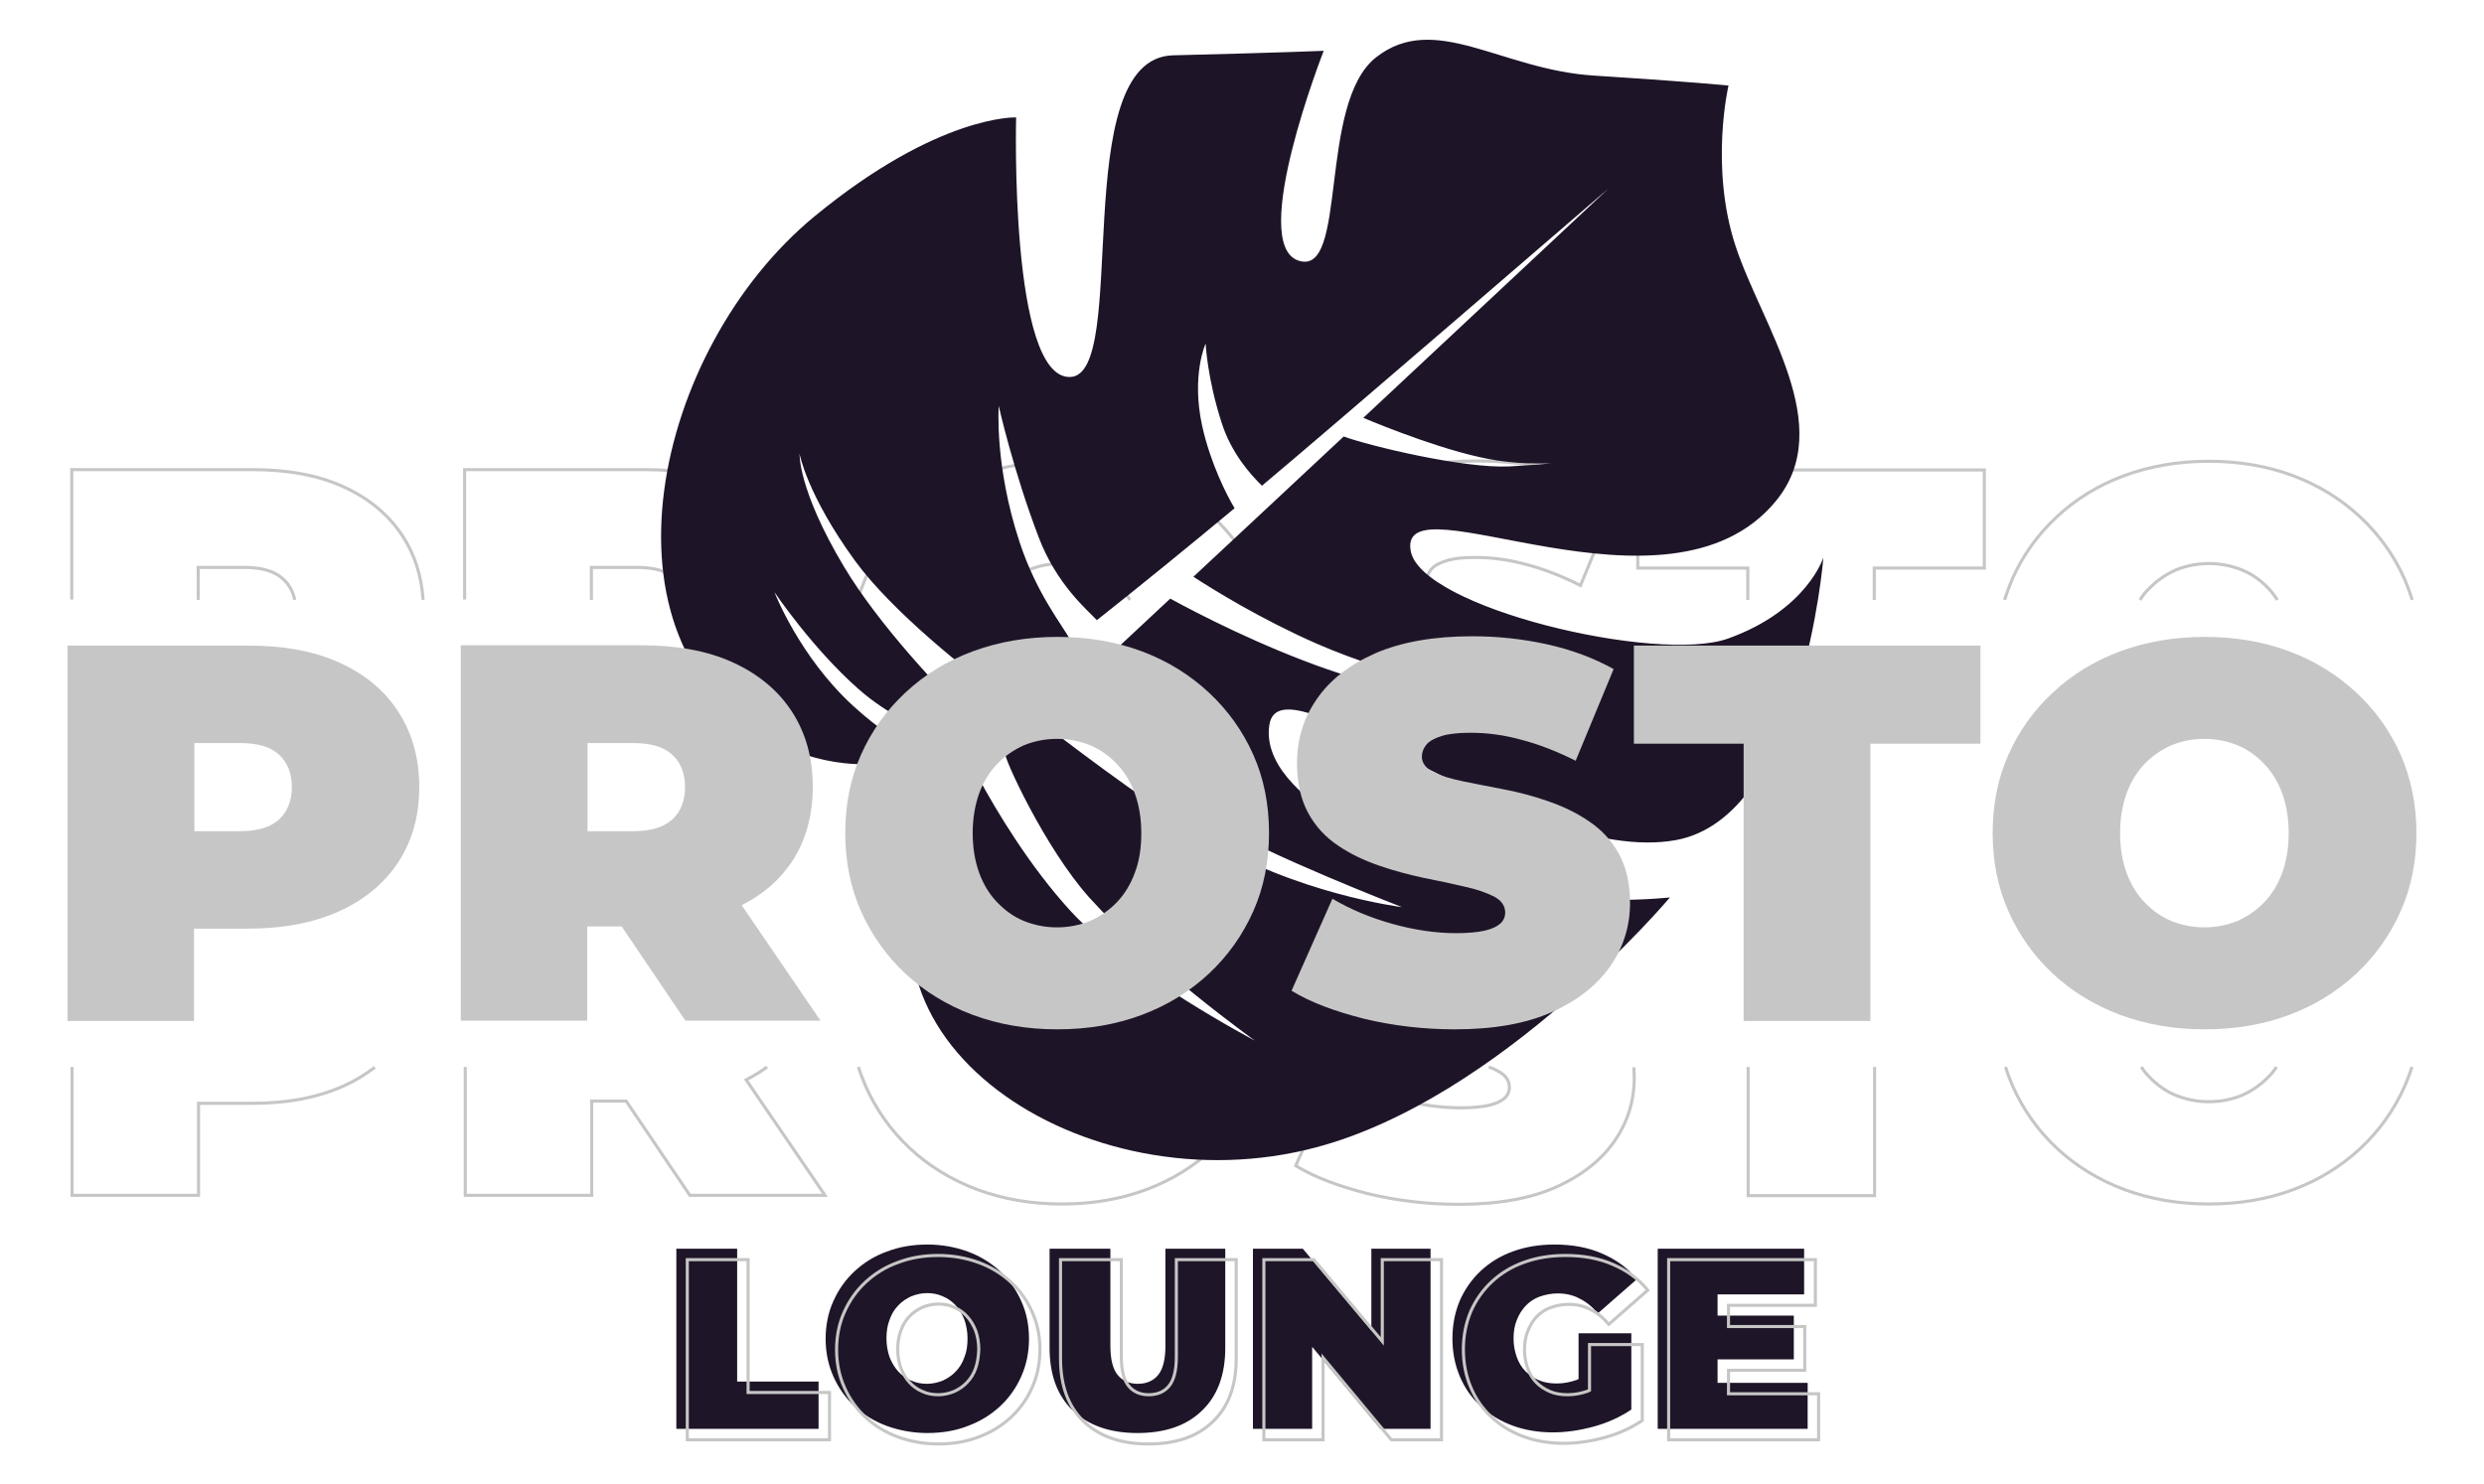 <?xml version="1.0" encoding="UTF-8"?> <!-- Generator: Adobe Illustrator 27.3.1, SVG Export Plug-In . SVG Version: 6.00 Build 0) --> <svg xmlns="http://www.w3.org/2000/svg" xmlns:xlink="http://www.w3.org/1999/xlink" id="Layer_1" x="0px" y="0px" viewBox="0 0 772 461.3" style="enable-background:new 0 0 772 461.3;" xml:space="preserve"> <style type="text/css"> .st0{display:none;} .st1{display:inline;} .st2{fill:none;} .st3{fill:none;stroke:#C6C6C6;stroke-width:0.96;stroke-miterlimit:10;} .st4{fill:#C6C6C6;} .st5{fill:#1E1427;} .st6{fill:#1F1528;} .st7{fill:none;stroke:#C6C6C5;stroke-width:0.96;stroke-miterlimit:10;} </style> <g id="Layer_2" class="st0"> <rect x="-122" y="-344.7" class="st1" width="1000" height="1000"></rect> </g> <g> <g> <g> <path class="st2" d="M340.1,177.3c-3.2-1.3-6.6-2-10.3-2c-3.7,0-7.1,0.7-10.3,2c-3.2,1.3-5.9,3.3-8.3,5.8c-1,1.1-1.9,2.3-2.8,3.5 h42.7c-0.8-1.3-1.7-2.5-2.7-3.5C346,180.5,343.3,178.6,340.1,177.3z"></path> <path class="st2" d="M76,176.4H61.6v10.1h30c-0.5-2.6-1.7-4.7-3.5-6.4C85.4,177.7,81.4,176.4,76,176.4z"></path> <path class="st2" d="M198.1,176.4h-14.3v10.1h30c-0.5-2.6-1.7-4.7-3.5-6.4C207.6,177.7,203.6,176.4,198.1,176.4z"></path> <path class="st2" d="M696.6,177.3c-3.2-1.3-6.6-2-10.3-2c-3.7,0-7.1,0.7-10.3,2c-3.2,1.3-5.9,3.3-8.3,5.8c-1,1.1-1.9,2.3-2.8,3.5 h42.7c-0.8-1.3-1.7-2.5-2.7-3.5C702.6,180.5,699.8,178.6,696.6,177.3z"></path> <path class="st3" d="M131.5,186.5c-0.5-7.5-2.6-14.1-6.4-19.9c-4.3-6.6-10.5-11.7-18.4-15.3c-7.9-3.6-17.4-5.3-28.3-5.3H22.3 v40.4"></path> <path class="st3" d="M61.6,186.5v-10.1H76c5.4,0,9.5,1.2,12.1,3.7c1.8,1.7,3,3.9,3.5,6.4"></path> <path class="st3" d="M253.7,186.5c-0.5-7.5-2.6-14.1-6.4-19.9c-4.3-6.6-10.5-11.7-18.4-15.3c-7.9-3.6-17.4-5.3-28.3-5.3h-56.2 v40.4"></path> <path class="st3" d="M183.8,186.5v-10.1h14.3c5.4,0,9.5,1.2,12.1,3.7c1.8,1.7,3,3.9,3.5,6.4"></path> <path class="st3" d="M393.2,186.5c-0.7-2.2-1.5-4.4-2.4-6.5c-3.3-7.4-7.9-13.8-13.8-19.3c-5.9-5.5-12.8-9.8-20.8-12.8 c-8-3-16.8-4.5-26.3-4.5c-9.4,0-18.2,1.5-26.3,4.5c-8.1,3-15,7.3-20.9,12.8c-5.9,5.5-10.5,11.9-13.8,19.3 c-0.9,2.1-1.7,4.3-2.4,6.5"></path> <path class="st3" d="M308.5,186.5c0.8-1.3,1.7-2.5,2.8-3.5c2.4-2.5,5.2-4.4,8.3-5.8c3.2-1.3,6.6-2,10.3-2c3.7,0,7.1,0.7,10.3,2 c3.2,1.3,5.9,3.3,8.3,5.8c1,1.1,1.9,2.3,2.7,3.5"></path> <path class="st3" d="M449.3,186.5c-0.9-0.3-1.7-0.7-2.4-1c-2.3-1.2-3.5-2.8-3.5-4.8c0-1.3,0.5-2.6,1.4-3.7c0.9-1.1,2.5-2,4.8-2.7 c2.2-0.7,5.2-1,9-1c5.1,0,10.4,0.7,15.8,2.2c5.4,1.4,11,3.6,16.8,6.5l11.8-28.5c-6.1-3.4-13-6-20.7-7.7 c-7.7-1.7-15.4-2.5-23.3-2.5c-12,0-22,1.8-30.1,5.3c-8.1,3.6-14.1,8.3-18.2,14.3c-4.1,5.9-6.1,12.5-6.1,19.8 c0,1.3,0.1,2.6,0.2,3.8"></path> <polyline class="st3" points="582.5,186.5 582.5,176.6 616.7,176.6 616.7,146.1 509,146.1 509,176.6 543.2,176.6 543.2,186.5 "></polyline> <path class="st3" d="M749.7,186.5c-0.7-2.2-1.5-4.4-2.4-6.5c-3.3-7.4-7.9-13.8-13.8-19.3c-5.9-5.5-12.8-9.8-20.8-12.8 c-8-3-16.8-4.5-26.3-4.5c-9.4,0-18.2,1.5-26.3,4.5c-8.1,3-15,7.3-20.9,12.8c-5.9,5.5-10.5,11.9-13.8,19.3 c-0.9,2.1-1.7,4.3-2.4,6.5"></path> <path class="st3" d="M665.1,186.5c0.8-1.3,1.7-2.5,2.8-3.5c2.4-2.5,5.2-4.4,8.3-5.8c3.2-1.3,6.6-2,10.3-2c3.7,0,7.1,0.7,10.3,2 c3.2,1.3,5.9,3.3,8.3,5.8c1,1.1,1.9,2.3,2.7,3.5"></path> </g> <g> <path class="st2" d="M676.2,340.5c3.2,1.3,6.6,2,10.3,2c3.7,0,7.1-0.7,10.3-2c3.2-1.3,5.9-3.3,8.3-5.8c0.9-0.9,1.7-1.9,2.4-3h-42 c0.7,1.1,1.5,2.1,2.4,3C670.3,337.3,673.1,339.2,676.2,340.5z"></path> <path class="st2" d="M319.7,340.5c3.2,1.3,6.6,2,10.3,2c3.7,0,7.1-0.7,10.3-2c3.2-1.3,5.9-3.3,8.3-5.8c0.9-0.9,1.7-1.9,2.4-3h-42 c0.7,1.1,1.5,2.1,2.4,3C313.7,337.3,316.5,339.2,319.7,340.5z"></path> <path class="st3" d="M22.4,331.7v39.9h39.3V343h16.8c10.9,0,20.3-1.8,28.3-5.4c3.6-1.6,6.8-3.6,9.7-5.8"></path> <path class="st3" d="M144.6,331.7v39.9h39.3v-29.3h10.7l19.8,29.3h42l-24.5-35.9c2.3-1.2,4.5-2.5,6.5-4"></path> <path class="st3" d="M350.9,331.7c-0.7,1.1-1.5,2.1-2.4,3c-2.4,2.5-5.2,4.4-8.3,5.8c-3.2,1.3-6.6,2-10.3,2c-3.7,0-7.1-0.7-10.3-2 s-5.9-3.3-8.3-5.8c-0.9-0.9-1.7-1.9-2.4-3"></path> <path class="st3" d="M266.8,331.7c0.6,2,1.4,4,2.2,5.9c3.3,7.4,7.9,13.9,13.8,19.4c5.9,5.5,12.9,9.8,20.9,12.8 c8.1,3,16.8,4.5,26.3,4.5c9.6,0,18.3-1.5,26.3-4.5c8-3,14.9-7.3,20.8-12.8c5.9-5.5,10.5-12,13.8-19.4c0.8-1.9,1.6-3.9,2.2-5.9"></path> <path class="st3" d="M462.7,331.7c1.1,0.4,2.1,0.8,2.9,1.3c2.3,1.2,3.5,2.9,3.5,5c0,1.3-0.5,2.5-1.5,3.4c-1,0.9-2.6,1.7-4.8,2.2 c-2.2,0.5-5.1,0.8-8.9,0.8c-6.4,0-13.1-1-19.9-2.9c-6.8-1.9-13-4.5-18.6-7.8l-12.7,28.7c5.9,3.6,13.4,6.4,22.5,8.7 c9.1,2.2,18.6,3.3,28.3,3.3c12.1,0,22.2-1.8,30.2-5.4c8-3.6,14-8.4,18.1-14.3c4.1-5.9,6.1-12.5,6.1-19.6c0-1.1-0.1-2.2-0.1-3.3"></path> <polyline class="st3" points="543.3,331.7 543.3,371.7 582.6,371.7 582.6,331.7 "></polyline> <path class="st3" d="M707.5,331.7c-0.7,1.1-1.5,2.1-2.4,3c-2.4,2.5-5.2,4.4-8.3,5.8c-3.2,1.3-6.6,2-10.3,2c-3.7,0-7.1-0.7-10.3-2 s-5.9-3.3-8.3-5.8c-0.9-0.9-1.7-1.9-2.4-3"></path> <path class="st3" d="M623.3,331.7c0.6,2,1.4,4,2.2,5.9c3.3,7.4,7.9,13.9,13.8,19.4c5.9,5.5,12.9,9.8,20.9,12.8 c8.1,3,16.8,4.5,26.3,4.5c9.6,0,18.3-1.5,26.3-4.5c8-3,14.9-7.3,20.8-12.8c5.9-5.5,10.5-12,13.8-19.4c0.8-1.9,1.6-3.9,2.2-5.9"></path> </g> <g> <g> <g> <g> <path class="st4" d="M501.2,95.6c-0.3,0.2-0.4,0.3-0.4,0.3S500.9,95.8,501.2,95.6z"></path> </g> </g> <g> <g> <path class="st5" d="M332.5,117.2c-18.8,0.3-16.7-80.7-16.7-80.7s-24.1-1-62.7,30.8c-50.1,41.3-69.9,131.7-13.5,162.8 c8.6,4.8,28.7,12,46.1,3.6c-5-2.3-12.1-6.5-20.6-14.3c-16.7-15.3-24.4-35.3-24.4-35.3s11.7,17.4,26.1,30.1 c9.3,8.2,19.8,12.7,26.2,14.9c2.6-1.9,5.3-3.8,8.1-5.9c-8.2-8.2-27.9-28.7-38.9-47.2c-14.2-23.8-13.7-34.9-13.7-34.9 s2.3,12.7,17.2,33.2c11.9,16.3,35.8,34.9,45.1,41.8c7-5.3,14.4-11,22-16.9c-2.5-4.7-10.6-14.5-15.9-30.6 c-7.9-23.9-6.5-42.4-6.5-42.4s4.5,20.1,12.4,40.8c5.6,14.7,15,22.5,18.1,25.8c14-11.1,28.5-22.9,42.8-34.8 c-2.4-4-7.5-13.9-10.1-25.7c-3.4-15.7,1.1-25.5,1.1-25.5s0.5,10.9,5,24.7c3,9.4,9,16.1,12.5,19.5 c19.3-16.1,107.7-92.4,107.7-92.4s-33.6,31.5-76.2,71.3c5.5,2.3,27,11.1,41.9,13.3c17.2,2.5,31.6-0.9,31.6-0.9 s-11.6,1.8-28.1,2.7c-14.2,0.7-43.6-6.4-51.5-9.3c-15,14-30.9,28.9-46.7,43.6c6.3,4.1,21,13.2,38.3,20.8 c23.2,10.2,62.5,19.6,62.5,19.6s-31.2-1.9-59.1-11.6c-20.7-7.2-40.3-17.3-48.9-22c-11,10.3-21.9,20.4-32.3,30.2 c9.6,9.5,33.4,31.6,45.3,39c16.6,10.3,59,26.7,59,26.7s-33.2-4.1-61.8-21.8c-22.3-13.8-42.3-29.7-50.9-36 c-3.6,3.4-7.1,6.7-10.6,9.9c-0.8,0.8,12.3,29.5,26.2,45c19.4,21.5,51.4,44.4,51.4,44.4s-38.9-20.4-57.1-40.1 c-13-14.1-23.6-32-28.5-41.1c-1.7,1.8-3.3,3.7-4.7,5.5c-1,9.3-2.1,19.2,1.6,29.6c4.7,13.2,16.2,25.1,16.2,25.1 s-13.7-8-20.9-24.5c-3-7-4.4-13.4-5-18.4c-35.4,62.8,45.3,116.3,117.4,97.1c57.4-15.2,110-77.7,110-77.7s-30.6,3.4-56.2-4 c-25.6-7.4-71.7-26.7-68.3-49.6c3.4-23,79.4,44.1,126.2,35.8c39.5-7,46-87.9,46-87.9s-5.1,16.4-29.6,25.2 c-21.9,7.9-95.9-9.6-98.7-27.4c-3.7-23,80,25.4,113.5-15.3c19.2-23.3-4.4-54.6-12.5-79.3c-8.1-24.6-2.2-49.9-2.2-49.9 s-13-1.3-41.8-3.1c-28.9-1.8-49.4-20-67.7-5.7c-18.3,14.3-8.6,68.5-24.2,63.2c-15.6-5.3,7.9-65.2,7.9-65.2s-14,0.6-46.9,1.4 C331.5,18.2,351.4,117,332.5,117.2z"></path> </g> </g> </g> </g> <g> <path class="st4" d="M105.5,206c-7.9-3.6-17.4-5.3-28.3-5.3H21v116.7h39.3v-28.7h16.8c10.9,0,20.3-1.8,28.3-5.4 c7.9-3.6,14.1-8.7,18.4-15.3c4.3-6.6,6.5-14.3,6.5-23.3s-2.2-16.8-6.5-23.4C119.5,214.6,113.4,209.6,105.5,206z M86.8,254.7 c-2.6,2.4-6.6,3.7-12.1,3.7H60.4V231h14.3c5.4,0,9.5,1.2,12.1,3.7c2.6,2.4,3.9,5.8,3.9,10C90.7,248.9,89.4,252.2,86.8,254.7z"></path> <path class="st4" d="M246.1,267.9c4.3-6.5,6.5-14.3,6.5-23.3s-2.2-16.8-6.5-23.4c-4.3-6.6-10.5-11.7-18.4-15.3 c-7.9-3.6-17.4-5.3-28.3-5.3h-56.2v116.7h39.3V288h10.7l19.8,29.3h42l-24.5-35.9C237.1,278.1,242.3,273.6,246.1,267.9z M209,234.7c2.6,2.4,3.9,5.8,3.9,10c0,4.2-1.3,7.6-3.9,10c-2.6,2.4-6.6,3.7-12.1,3.7h-14.3V231h14.3 C202.3,231,206.4,232.2,209,234.7z"></path> <path class="st4" d="M375.7,215.3c-5.9-5.5-12.8-9.8-20.8-12.8c-8-3-16.8-4.5-26.3-4.5c-9.4,0-18.2,1.5-26.3,4.5 c-8.1,3-15,7.3-20.9,12.8c-5.9,5.5-10.5,11.9-13.8,19.3c-3.3,7.4-4.9,15.5-4.9,24.4c0,8.8,1.6,16.9,4.9,24.3 c3.3,7.4,7.9,13.9,13.8,19.4c5.9,5.5,12.9,9.8,20.9,12.8c8.1,3,16.8,4.5,26.3,4.5c9.6,0,18.3-1.5,26.3-4.5 c8-3,14.9-7.3,20.8-12.8c5.9-5.5,10.5-12,13.8-19.4c3.3-7.4,4.9-15.6,4.9-24.3c0-8.9-1.6-17-4.9-24.4 C386.2,227.2,381.6,220.8,375.7,215.3z M352.7,271.3c-1.3,3.6-3.2,6.7-5.6,9.2c-2.4,2.5-5.2,4.4-8.3,5.8c-3.2,1.3-6.6,2-10.3,2 c-3.7,0-7.1-0.7-10.3-2c-3.2-1.3-5.9-3.3-8.3-5.8c-2.4-2.5-4.3-5.6-5.6-9.2c-1.3-3.6-2-7.7-2-12.3c0-4.6,0.7-8.6,2-12.3 c1.3-3.6,3.2-6.7,5.6-9.2c2.4-2.5,5.2-4.4,8.3-5.8c3.2-1.3,6.6-2,10.3-2c3.7,0,7.1,0.7,10.3,2c3.2,1.3,5.9,3.3,8.3,5.8 c2.4,2.5,4.3,5.6,5.6,9.2c1.3,3.6,2,7.7,2,12.3C354.7,263.6,354.1,267.7,352.7,271.3z"></path> <path class="st4" d="M493.8,255.3c-3.8-2.6-8-4.6-12.6-6.2c-4.6-1.6-9.1-2.8-13.8-3.7c-4.6-0.9-8.8-1.7-12.7-2.5 c-3.8-0.8-6.9-1.7-9.3-2.9c-2.3-1.2-3.5-2.8-3.5-4.8c0-1.3,0.5-2.6,1.4-3.7c0.9-1.1,2.5-2,4.8-2.7c2.2-0.7,5.2-1,9-1 c5.1,0,10.4,0.7,15.8,2.2c5.4,1.4,11,3.6,16.8,6.5l11.8-28.5c-6.1-3.4-13-6-20.7-7.7c-7.7-1.7-15.4-2.5-23.3-2.5 c-12,0-22,1.8-30.1,5.3c-8.1,3.6-14.1,8.3-18.2,14.3c-4.1,5.9-6.1,12.5-6.1,19.8c0,6.2,1.2,11.4,3.5,15.6 c2.3,4.2,5.4,7.5,9.3,10.1c3.8,2.6,8.1,4.6,12.7,6.2c4.6,1.6,9.2,2.8,13.8,3.8c4.6,0.9,8.8,1.8,12.6,2.7c3.8,0.8,6.9,1.9,9.3,3.1 c2.3,1.2,3.5,2.9,3.5,5c0,1.3-0.5,2.5-1.5,3.4c-1,0.9-2.6,1.7-4.8,2.2c-2.2,0.5-5.1,0.8-8.9,0.8c-6.4,0-13.1-1-19.9-2.9 c-6.8-1.9-13-4.5-18.6-7.8L401.4,308c5.9,3.6,13.4,6.4,22.5,8.7c9.1,2.2,18.6,3.3,28.3,3.3c12.1,0,22.2-1.8,30.2-5.4 c8-3.6,14-8.4,18.1-14.3c4.1-5.9,6.1-12.5,6.1-19.6c0-6.1-1.2-11.2-3.5-15.3C500.8,261.2,497.7,257.9,493.8,255.3z"></path> <polygon class="st4" points="507.8,231.2 541.9,231.2 541.9,317.4 581.3,317.4 581.3,231.2 615.5,231.2 615.5,200.7 507.8,200.7 "></polygon> <path class="st4" d="M746.1,234.6c-3.3-7.4-7.9-13.8-13.8-19.3c-5.9-5.5-12.8-9.8-20.8-12.8c-8-3-16.8-4.5-26.3-4.5 c-9.4,0-18.2,1.5-26.3,4.5c-8.1,3-15,7.3-20.9,12.8c-5.9,5.5-10.5,11.9-13.8,19.3c-3.3,7.4-4.9,15.5-4.9,24.4 c0,8.8,1.6,16.9,4.9,24.3c3.3,7.4,7.9,13.9,13.8,19.4c5.9,5.5,12.9,9.8,20.9,12.8c8.1,3,16.8,4.5,26.3,4.5 c9.6,0,18.3-1.5,26.3-4.5c8-3,14.9-7.3,20.8-12.8c5.9-5.5,10.5-12,13.8-19.4c3.3-7.4,4.9-15.6,4.9-24.3 C751,250.1,749.3,242,746.1,234.6z M709.3,271.3c-1.3,3.6-3.2,6.7-5.6,9.2c-2.4,2.5-5.2,4.4-8.3,5.8c-3.2,1.3-6.6,2-10.3,2 c-3.7,0-7.1-0.7-10.3-2c-3.2-1.3-5.9-3.3-8.3-5.8c-2.4-2.5-4.3-5.6-5.6-9.2c-1.3-3.6-2-7.7-2-12.3c0-4.6,0.7-8.6,2-12.3 c1.3-3.6,3.2-6.7,5.6-9.2c2.4-2.5,5.2-4.4,8.3-5.8c3.2-1.3,6.6-2,10.3-2c3.7,0,7.1,0.7,10.3,2c3.2,1.3,5.9,3.3,8.3,5.8 c2.4,2.5,4.3,5.6,5.6,9.2c1.3,3.6,2,7.7,2,12.3C711.3,263.6,710.6,267.7,709.3,271.3z"></path> </g> <g> <polygon class="st6" points="229.1,388.2 210.2,388.2 210.2,444.2 254.4,444.2 254.4,429.5 229.1,429.5 "></polygon> <path class="st6" d="M310.8,395.2c-2.8-2.6-6.2-4.7-10-6.1c-3.8-1.4-8.1-2.2-12.6-2.2c-4.5,0-8.7,0.7-12.6,2.2 c-3.9,1.4-7.2,3.5-10,6.1c-2.8,2.6-5,5.7-6.6,9.3c-1.6,3.5-2.4,7.5-2.4,11.7c0,4.2,0.8,8.1,2.4,11.7c1.6,3.6,3.8,6.7,6.6,9.3 c2.8,2.6,6.2,4.7,10,6.1c3.9,1.4,8.1,2.2,12.6,2.2c4.6,0,8.8-0.7,12.6-2.2c3.8-1.4,7.2-3.5,10-6.1c2.8-2.6,5-5.7,6.6-9.3 c1.6-3.6,2.4-7.5,2.4-11.7c0-4.3-0.8-8.2-2.4-11.7C315.8,400.9,313.6,397.8,310.8,395.2z M299.7,422c-0.6,1.7-1.5,3.2-2.7,4.4 c-1.1,1.2-2.5,2.1-4,2.8c-1.5,0.6-3.2,1-4.9,1s-3.4-0.3-4.9-1c-1.5-0.6-2.9-1.6-4-2.8c-1.1-1.2-2-2.7-2.7-4.4 c-0.6-1.7-1-3.7-1-5.9c0-2.2,0.3-4.1,1-5.9c0.6-1.7,1.5-3.2,2.7-4.4c1.1-1.2,2.5-2.1,4-2.8c1.5-0.6,3.2-1,4.9-1s3.4,0.3,4.9,1 c1.5,0.6,2.9,1.6,4,2.8c1.1,1.2,2,2.7,2.7,4.4c0.6,1.7,1,3.7,1,5.9C300.7,418.4,300.4,420.3,299.7,422z"></path> <path class="st6" d="M362.2,418.4c0,4.3-0.8,7.3-2.3,9.1c-1.5,1.8-3.6,2.7-6.3,2.7c-2.6,0-4.7-0.9-6.2-2.7 c-1.5-1.8-2.3-4.8-2.3-9.1v-30.2h-18.9V419c0,8.4,2.4,14.9,7.2,19.5c4.8,4.6,11.5,7,20.1,7c8.6,0,15.3-2.3,20.1-7 c4.8-4.6,7.2-11.1,7.2-19.5v-30.8h-18.6V418.4z"></path> <polygon class="st6" points="426.2,413.6 404.9,388.2 389.4,388.2 389.4,444.2 407.8,444.2 407.8,418.7 429,444.2 444.6,444.2 444.6,388.2 426.2,388.2 "></polygon> <path class="st6" d="M474.2,405.9c1.2-1.2,2.6-2.2,4.3-2.8c1.7-0.6,3.6-1,5.6-1c2.5,0,4.8,0.5,6.8,1.6c2.1,1,4,2.6,5.7,4.6 l12.1-10.6c-2.8-3.5-6.4-6.1-10.8-8c-4.3-1.9-9.3-2.8-14.8-2.8c-4.6,0-8.9,0.7-12.8,2.1c-3.9,1.4-7.2,3.4-10,6 c-2.8,2.6-5,5.7-6.6,9.3c-1.5,3.6-2.3,7.5-2.3,11.8c0,4.3,0.8,8.3,2.3,11.8c1.5,3.6,3.7,6.7,6.5,9.3c2.8,2.6,6.1,4.6,9.9,6 c3.8,1.4,8,2.1,12.5,2.1c4.1,0,8.3-0.6,12.7-1.8c4.4-1.2,8.3-3,11.7-5.3v-23.7h-16.4v14.2c-0.2,0.1-0.4,0.2-0.6,0.3 c-2,0.7-4.1,1.1-6.2,1.1c-2,0-3.9-0.3-5.5-1c-1.6-0.7-3-1.6-4.2-2.8c-1.2-1.2-2.1-2.7-2.7-4.4c-0.6-1.7-1-3.6-1-5.7 c0-2.2,0.3-4.1,1-5.8C472.1,408.6,473,407.2,474.2,405.9z"></path> <polygon class="st6" points="533.8,429.9 533.8,422.6 557.5,422.6 557.5,409 533.8,409 533.8,402.4 560.7,402.4 560.7,388.2 515.2,388.2 515.2,444.2 561.8,444.2 561.8,429.9 "></polygon> </g> <g> <polygon class="st7" points="232.5,391.6 213.6,391.6 213.6,447.6 257.8,447.6 257.8,432.9 232.5,432.9 "></polygon> <path class="st7" d="M314.2,398.6c-2.8-2.6-6.2-4.7-10-6.1c-3.8-1.4-8.1-2.2-12.6-2.2c-4.5,0-8.7,0.7-12.6,2.2 c-3.9,1.4-7.2,3.5-10,6.1c-2.8,2.6-5,5.7-6.6,9.3c-1.6,3.5-2.4,7.5-2.4,11.7c0,4.2,0.8,8.1,2.4,11.7c1.6,3.6,3.8,6.7,6.6,9.3 c2.8,2.6,6.2,4.7,10,6.1c3.9,1.4,8.1,2.2,12.6,2.2c4.6,0,8.8-0.7,12.6-2.2c3.8-1.4,7.2-3.5,10-6.1c2.8-2.6,5-5.7,6.6-9.3 c1.6-3.6,2.4-7.5,2.4-11.7c0-4.3-0.8-8.2-2.4-11.7C319.2,404.3,317,401.2,314.2,398.6z M303.2,425.4c-0.6,1.7-1.5,3.2-2.7,4.4 c-1.1,1.2-2.5,2.1-4,2.8c-1.5,0.6-3.2,1-4.9,1c-1.8,0-3.4-0.3-4.9-1c-1.5-0.6-2.9-1.6-4-2.8c-1.1-1.2-2-2.7-2.7-4.4 c-0.6-1.7-1-3.7-1-5.9c0-2.2,0.3-4.1,1-5.9c0.6-1.7,1.5-3.2,2.7-4.4c1.1-1.2,2.5-2.1,4-2.8c1.5-0.6,3.2-1,4.9-1 c1.8,0,3.4,0.3,4.9,1c1.5,0.6,2.9,1.6,4,2.8c1.1,1.2,2,2.7,2.7,4.4c0.6,1.7,1,3.7,1,5.9C304.1,421.8,303.8,423.7,303.2,425.4z"></path> <path class="st7" d="M365.6,421.8c0,4.3-0.8,7.3-2.3,9.1c-1.5,1.8-3.6,2.7-6.3,2.7c-2.6,0-4.7-0.9-6.2-2.7 c-1.5-1.8-2.3-4.8-2.3-9.1v-30.2h-18.9v30.8c0,8.4,2.4,14.9,7.2,19.5c4.8,4.6,11.5,7,20.1,7c8.6,0,15.3-2.3,20.1-7 c4.8-4.6,7.2-11.1,7.2-19.5v-30.8h-18.6V421.8z"></path> <polygon class="st7" points="429.6,417 408.3,391.6 392.8,391.6 392.8,447.6 411.2,447.6 411.2,422.1 432.4,447.6 448,447.6 448,391.6 429.6,391.6 "></polygon> <path class="st7" d="M477.6,409.3c1.2-1.2,2.6-2.2,4.3-2.8c1.7-0.6,3.6-1,5.6-1c2.5,0,4.8,0.5,6.8,1.6c2.1,1,4,2.6,5.7,4.6 l12.1-10.6c-2.8-3.5-6.4-6.1-10.8-8c-4.3-1.9-9.3-2.8-14.8-2.8c-4.6,0-8.9,0.7-12.8,2.1c-3.9,1.4-7.2,3.4-10,6 c-2.8,2.6-5,5.7-6.6,9.3c-1.5,3.6-2.3,7.5-2.3,11.8s0.8,8.3,2.3,11.8c1.5,3.6,3.7,6.7,6.5,9.3c2.8,2.6,6.1,4.6,9.9,6 c3.8,1.4,8,2.1,12.5,2.1c4.1,0,8.3-0.6,12.7-1.8c4.4-1.2,8.3-3,11.7-5.3V418h-16.4v14.2c-0.2,0.1-0.4,0.2-0.6,0.3 c-2,0.7-4.1,1.1-6.2,1.1c-2,0-3.9-0.3-5.5-1c-1.6-0.7-3-1.6-4.2-2.8c-1.2-1.2-2.1-2.7-2.7-4.4c-0.6-1.7-1-3.6-1-5.7 c0-2.2,0.3-4.1,1-5.8C475.5,412,476.4,410.6,477.6,409.3z"></path> <polygon class="st7" points="537.2,433.3 537.2,426 560.9,426 560.9,412.4 537.2,412.4 537.2,405.8 564.2,405.8 564.2,391.6 518.6,391.6 518.6,447.6 565.2,447.6 565.2,433.3 "></polygon> </g> </g> </g> </svg> 